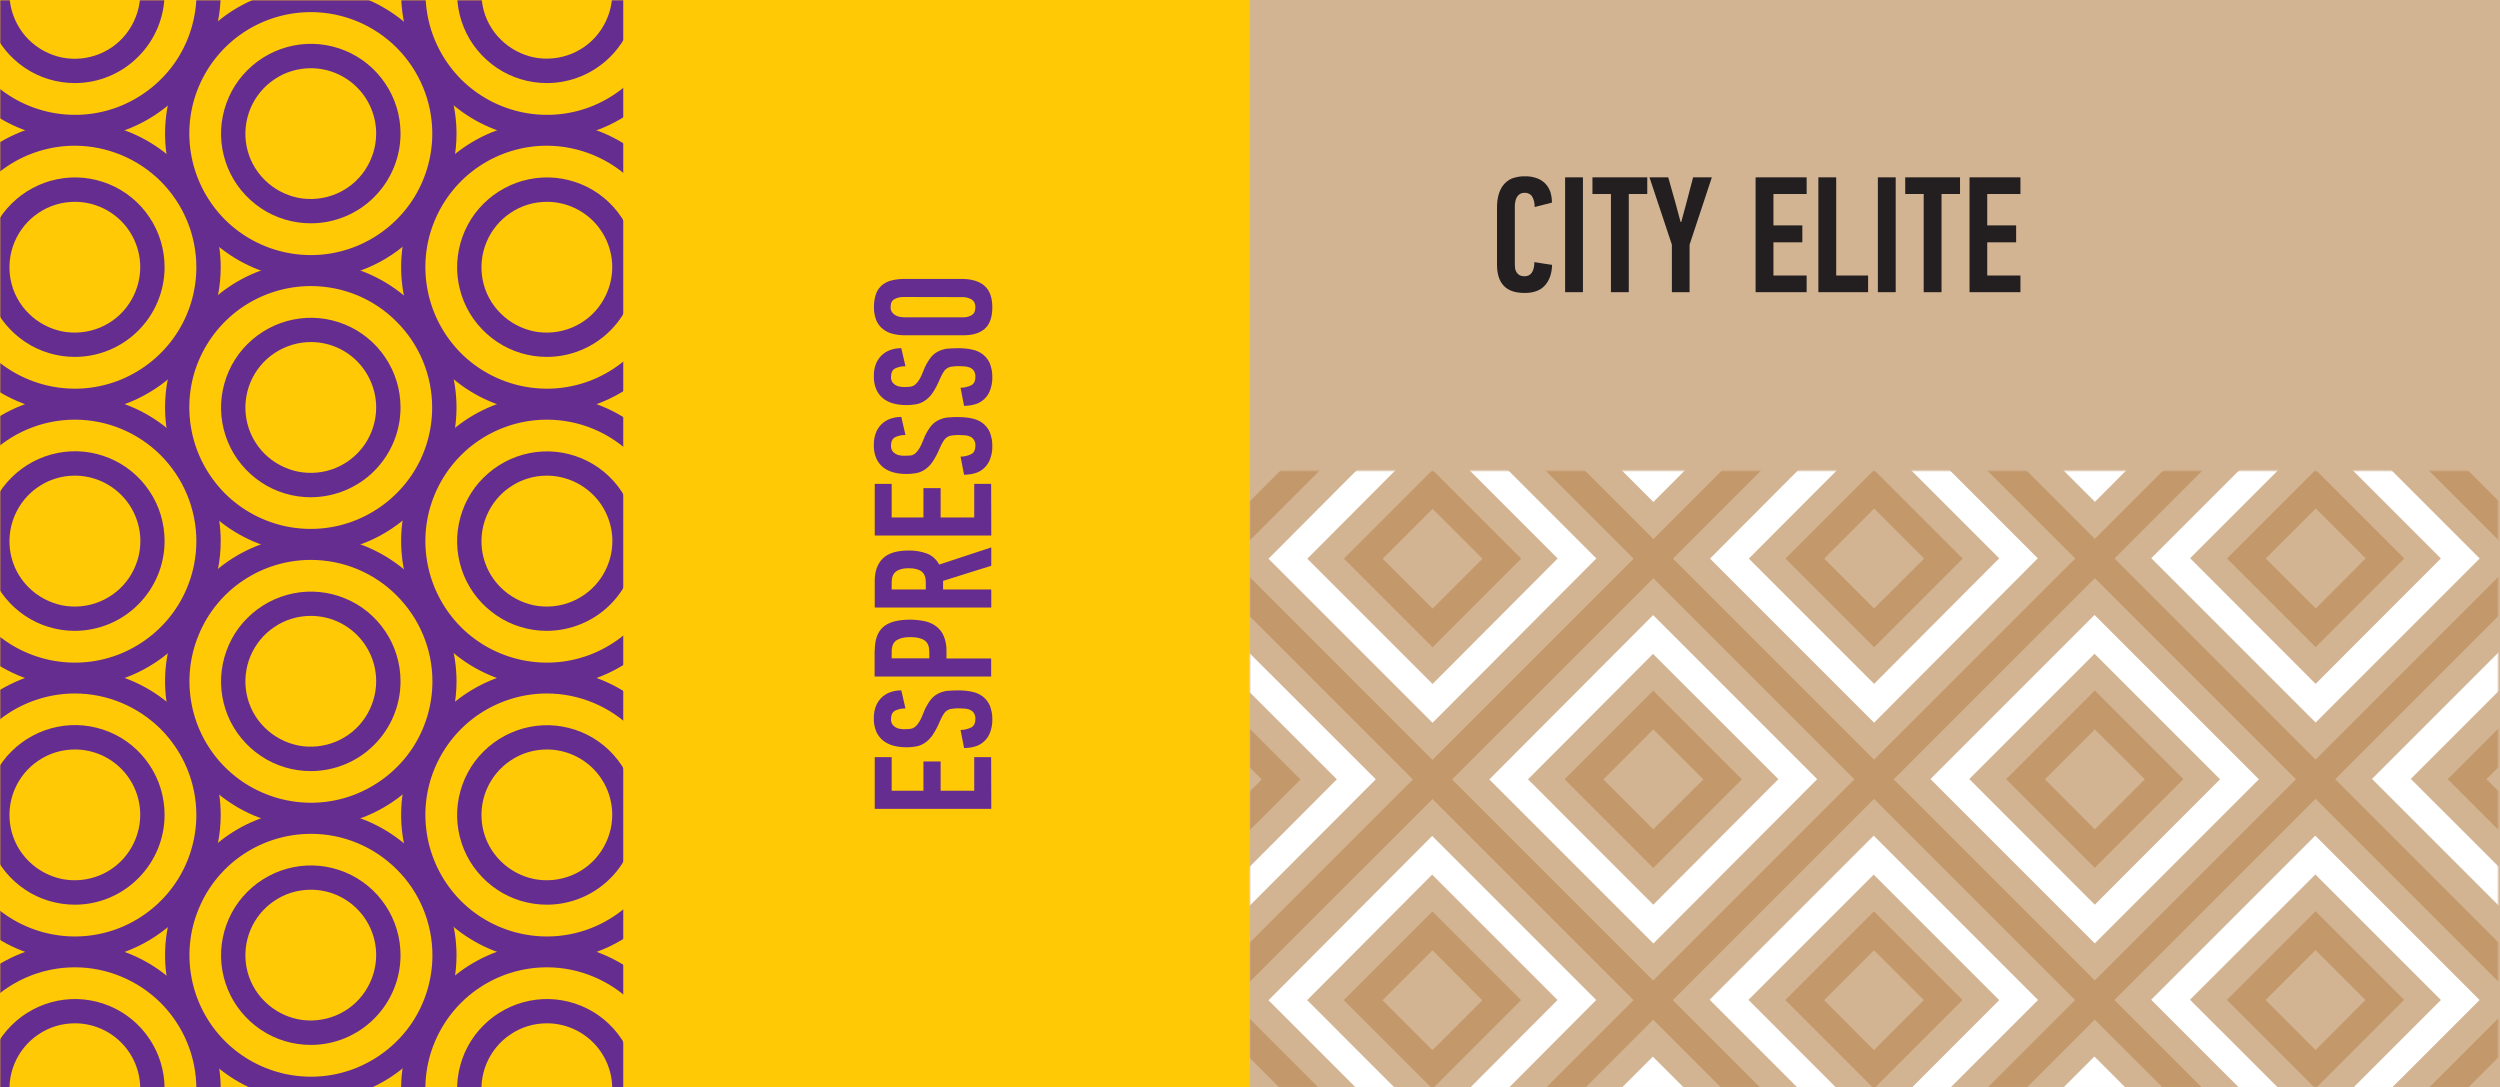 <?xml version="1.0" encoding="UTF-8"?> <svg xmlns="http://www.w3.org/2000/svg" xmlns:xlink="http://www.w3.org/1999/xlink" version="1.1" id="Layer_1" x="0px" y="0px" viewBox="0 0 1920 835.1" style="enable-background:new 0 0 1920 835.1;" xml:space="preserve"> <style type="text/css"> .st0{fill:#EBD9CF;} .st1{fill:#FFCA05;} .st2{fill:#D3B492;} .st3{fill:#231F20;} .st4{fill:#652D90;} .st5{fill:#FFFFFF;filter:url(#Adobe_OpacityMaskFilter);} .st6{mask:url(#mask0_3518_6076_00000111181246668527168690000011759582196368524967_);} .st7{fill:#C3996B;} .st8{fill:#FFFFFF;} .st9{fill:#FFFFFF;filter:url(#Adobe_OpacityMaskFilter_00000018210459469772005010000006228838965286926990_);} .st10{mask:url(#mask1_3518_6076_00000073690031155936938540000008031254267687034496_);} </style> <path class="st0" d="M1918.6,0H0v835.4h1918.6V0z"></path> <path class="st1" d="M960,0H0v835.4h960V0z"></path> <path class="st2" d="M1920,0H960v835.4h960V0z"></path> <path class="st3" d="M1171,135.4c3.2-0.1,6.4,0.4,9.4,1.5c2.5,0.9,4.7,2.3,6.5,4.2c1.7,1.8,3,4,3.8,6.4c0.8,2.6,1.2,5.4,1.2,8.1 l-13.3,3.4c0.1-2.7-0.5-5.5-1.8-7.9c-0.6-1-1.5-1.8-2.5-2.3c-1-0.5-2.2-0.8-3.3-0.7c-1.4-0.1-2.7,0.3-3.9,1c-1,0.7-1.8,1.6-2.3,2.6 c-0.6,1.1-0.9,2.2-1.1,3.4c-0.2,1.2-0.3,2.3-0.3,3.5v44.8c0,0.9,0.1,1.9,0.2,2.8c0.2,1,0.5,2,1.1,2.9c0.6,0.9,1.3,1.7,2.3,2.2 c1.1,0.6,2.4,0.9,3.7,0.9c5,0,7.6-3.6,7.7-10.9c2.3,0.4,4.6,0.8,6.8,1.1c2.3,0.3,4.5,0.6,6.8,1c-0.2,6.7-2,11.9-5.5,15.8 c-3.5,3.9-8.7,5.8-15.5,5.8c-7.3,0-12.6-1.8-16.1-5.5c-3.5-3.7-5.2-9.1-5.2-16.2v-44c0-3.1,0.3-6.3,1.1-9.3c0.7-2.8,1.9-5.4,3.6-7.7 c1.8-2.3,4-4,6.7-5.2C1164.1,136,1167.5,135.3,1171,135.4z"></path> <path class="st3" d="M1202,224.4v-88.2h13.7v88.2H1202z"></path> <path class="st3" d="M1250.9,149v75.4h-13.7V149H1223v-12.8h42.1V149H1250.9z"></path> <path class="st3" d="M1291.2,170.5l4.2-15.6l4.9-18.7h14.4l-17.1,51.7v36.5H1284v-36.5l-17.2-51.7h14.4l5.4,19.1l4.1,15.2H1291.2z"></path> <path class="st3" d="M1348.3,224.4v-88.2h39.2V149H1362v24.1h22.2v13H1362v25.5h25.5v12.8L1348.3,224.4z"></path> <path class="st3" d="M1396.5,224.4v-88.2h13.7v75.4h24.5v12.8H1396.5z"></path> <path class="st3" d="M1442.2,224.4v-88.2h13.7v88.2H1442.2z"></path> <path class="st3" d="M1491.1,149v75.4h-13.7V149h-14.2v-12.8h42.1V149H1491.1z"></path> <path class="st3" d="M1512.6,224.4v-88.2h39.1V149h-25.5v24.1h22.2v13h-22.2v25.5h25.5v12.8L1512.6,224.4z"></path> <path class="st4" d="M761.3,621.2h-89.5v-39.7h13v25.8h24.4v-22.5h13.2v22.5h25.8v-25.8h13L761.3,621.2z"></path> <path class="st4" d="M735.8,530.2c3.6,0,7.3,0.3,10.9,1.1c3,0.6,5.8,1.9,8.2,3.7c2.3,1.8,4.1,4.2,5.3,6.9c1.3,3.4,2,7,1.9,10.6 c0.1,3.4-0.5,6.8-1.7,10c-1,2.6-2.5,5-4.6,6.9c-2,1.8-4.3,3.2-6.9,3.9c-2.7,0.8-5.6,1.2-8.5,1.2l-2.7-13.9c2.8,0,5.6-0.7,8.2-1.9 c2.1-1.1,3.2-3.3,3.2-6.5c0.1-1.6-0.3-3.1-1.1-4.5c-0.7-1.1-1.7-1.9-2.9-2.5c-1.3-0.6-2.7-0.9-4.1-1c-1.5-0.1-3.2-0.2-4.9-0.2 c-1.8,0-3.6,0.1-5.4,0.4c-1.3,0.2-2.6,0.7-3.7,1.5c-1.1,0.8-2,1.9-2.7,3.1c-1,1.7-1.8,3.4-2.6,5.2c-1.5,3.6-3.3,7.1-5.5,10.4 c-1.6,2.3-3.6,4.4-6,6c-2,1.3-4.3,2.3-6.7,2.7c-2.6,0.4-5.2,0.7-7.8,0.6c-3.3,0-6.7-0.4-9.9-1.3c-2.8-0.8-5.5-2.1-7.8-4 c-2.2-1.9-4-4.2-5.1-6.9c-1.3-3.2-1.9-6.6-1.8-10c-0.1-3.6,0.6-7.2,2-10.4c1.2-2.5,2.9-4.8,5.1-6.6c2-1.6,4.3-2.8,6.8-3.5 c2.3-0.7,4.8-1,7.2-1l3.2,13.9c-2.8-0.1-5.5,0.5-8,1.7c-2.1,1.1-3.1,3.3-3.1,6.5c-0.1,1.4,0.3,2.8,1,4c0.7,1,1.6,1.8,2.7,2.4 c1.1,0.6,2.3,1,3.6,1.1c1.3,0.2,2.6,0.3,3.9,0.2c1.4,0,2.7-0.1,4-0.3c1.2-0.2,2.3-0.7,3.3-1.5c1.2-1,2.3-2.3,3.1-3.7 c1.3-2.1,2.3-4.4,3.2-6.7c1.2-3.4,2.9-6.5,5-9.5c1.5-2.2,3.5-4,5.8-5.3c2.2-1.2,4.6-2,7.1-2.4C729.8,530.4,732.8,530.2,735.8,530.2z "></path> <path class="st4" d="M671.8,499.7c0-8.2,2.1-14.2,6.4-18.1c4.3-3.8,11.2-5.7,20.7-5.7c3.8,0,7.7,0.4,11.4,1.2c3.2,0.7,6.2,2,8.8,4 c2.5,1.9,4.5,4.5,5.7,7.4c1.5,3.6,2.2,7.6,2.1,11.5v5.7h34.3v13.9h-89.5V499.7z M684.8,505.6h28.9v-4.9c0-4.3-1.2-7.3-3.7-8.9 c-2.5-1.7-6.1-2.5-11-2.5c-4.4,0-7.9,0.8-10.4,2.4c-2.5,1.6-3.8,4.5-3.8,8.8L684.8,505.6z"></path> <path class="st4" d="M671.8,446.1c0-7.3,2-13,6.1-17.1c4.1-4.1,10.7-6.2,19.9-6.2c4.9-0.1,9.7,0.7,14.3,2.4c4,1.6,7.2,4.6,9.2,8.4 l40-13.2v14.1l-37,11.6v6.6h37v13.9h-89.5L671.8,446.1z M684.8,452.7H711V447c0-3.6-1-6.3-3.1-8c-2.1-1.7-5.5-2.6-10.1-2.6 c-4.1,0-7.3,0.8-9.6,2.5c-2.3,1.7-3.4,4.4-3.4,8.3V452.7z"></path> <path class="st4" d="M761.3,411.3h-89.5v-39.7h13v25.8h24.4v-22.5h13.2v22.5h25.8v-25.8h13L761.3,411.3z"></path> <path class="st4" d="M735.8,320.3c3.6,0,7.3,0.3,10.9,1.1c3,0.6,5.8,1.9,8.2,3.7c2.3,1.8,4.1,4.2,5.3,6.9c1.3,3.4,2,7,1.9,10.6 c0.1,3.4-0.5,6.8-1.7,10c-1,2.6-2.5,5-4.6,6.9c-2,1.8-4.3,3.2-6.9,3.9c-2.7,0.8-5.6,1.2-8.5,1.2l-2.7-13.9c2.8,0,5.6-0.7,8.2-1.9 c2.1-1.1,3.2-3.3,3.2-6.5c0.1-1.6-0.3-3.1-1.1-4.5c-0.7-1.1-1.7-1.9-2.9-2.5c-1.3-0.6-2.7-0.9-4.1-1c-1.5-0.1-3.2-0.2-4.9-0.2 c-1.8,0-3.6,0.1-5.4,0.4c-1.3,0.2-2.6,0.7-3.7,1.5c-1.1,0.8-2,1.9-2.7,3.1c-1,1.7-1.8,3.4-2.6,5.2c-1.5,3.6-3.3,7.1-5.5,10.4 c-1.6,2.4-3.6,4.4-6,6c-2,1.3-4.3,2.3-6.7,2.7c-2.6,0.4-5.2,0.7-7.8,0.6c-3.3,0-6.7-0.4-9.9-1.3c-2.8-0.8-5.5-2.1-7.8-4 c-2.2-1.9-4-4.2-5.1-6.9c-1.3-3.2-1.9-6.6-1.8-10c-0.1-3.6,0.6-7.2,2-10.5c1.2-2.5,2.9-4.8,5.1-6.6c2-1.6,4.3-2.8,6.8-3.5 c2.3-0.7,4.8-1,7.2-1l3.2,13.9c-2.8-0.1-5.5,0.5-8,1.7c-2.1,1.1-3.1,3.3-3.1,6.5c-0.1,1.4,0.3,2.8,1,4c0.7,1,1.6,1.8,2.7,2.4 c1.1,0.6,2.3,1,3.6,1.1c1.3,0.2,2.6,0.3,3.9,0.2c1.4,0,2.7-0.1,4-0.2c1.2-0.2,2.3-0.7,3.3-1.5c1.2-1,2.3-2.3,3.1-3.7 c1.3-2.1,2.3-4.4,3.2-6.7c1.2-3.4,2.9-6.5,5-9.5c1.5-2.2,3.5-4,5.8-5.3c2.2-1.2,4.6-2,7.1-2.4C729.8,320.5,732.8,320.2,735.8,320.3z "></path> <path class="st4" d="M735.8,267.4c3.6,0,7.3,0.3,10.9,1.1c3,0.6,5.8,1.9,8.2,3.7c2.3,1.8,4.1,4.2,5.3,6.9c1.3,3.4,2,7,1.9,10.6 c0.1,3.4-0.5,6.8-1.7,10c-1,2.6-2.5,5-4.6,6.9c-2,1.8-4.3,3.2-6.9,3.9c-2.7,0.8-5.6,1.2-8.5,1.2l-2.7-13.9c2.8,0,5.6-0.7,8.2-1.9 c2.1-1.1,3.2-3.3,3.2-6.5c0.1-1.6-0.3-3.1-1.1-4.5c-0.7-1.1-1.7-1.9-2.9-2.5c-1.3-0.6-2.7-0.9-4.1-1c-1.5-0.1-3.2-0.2-4.9-0.2 c-1.8,0-3.6,0.1-5.4,0.4c-1.3,0.2-2.6,0.7-3.7,1.5c-1.1,0.8-2,1.9-2.7,3.1c-1,1.7-1.8,3.4-2.6,5.2c-1.5,3.6-3.3,7.1-5.5,10.4 c-1.6,2.3-3.6,4.4-6,6c-2,1.3-4.3,2.3-6.7,2.7c-2.6,0.4-5.2,0.7-7.8,0.6c-3.3,0-6.7-0.4-9.9-1.3c-2.8-0.8-5.5-2.1-7.8-4 c-2.2-1.9-4-4.2-5.1-6.9c-1.3-3.2-1.9-6.6-1.8-10c-0.1-3.6,0.6-7.2,2-10.4c1.2-2.5,2.9-4.8,5.1-6.6c2-1.6,4.3-2.8,6.8-3.5 c2.3-0.7,4.8-1,7.2-1l3.2,13.9c-2.8-0.1-5.5,0.5-8,1.7c-2.1,1.1-3.1,3.3-3.1,6.5c-0.1,1.4,0.3,2.8,1,4c0.7,1,1.6,1.8,2.7,2.4 c1.1,0.6,2.3,1,3.6,1.1c1.3,0.2,2.6,0.3,3.9,0.2c1.4,0,2.7-0.1,4-0.3c1.2-0.2,2.3-0.7,3.3-1.5c1.2-1,2.3-2.3,3.1-3.7 c1.3-2.1,2.3-4.4,3.2-6.7c1.2-3.4,2.9-6.5,5-9.5c1.5-2.2,3.5-4,5.8-5.3c2.2-1.2,4.6-2,7.1-2.4C729.8,267.6,732.8,267.4,735.8,267.4z "></path> <path class="st4" d="M738.4,214.2c7.8,0,13.7,1.8,17.7,5.3c4,3.5,6,9,6,16.5c0,7.5-1.9,13-5.7,16.4c-3.8,3.4-9.3,5.1-16.5,5.1h-45 c-3.3,0-6.5-0.4-9.6-1.2c-2.7-0.7-5.3-2-7.5-3.8c-2.2-1.8-3.8-4.1-4.9-6.7c-1.2-3.2-1.8-6.5-1.7-9.9c-0.1-3.5,0.5-7,1.6-10.3 c0.9-2.6,2.6-4.9,4.7-6.7c2.2-1.7,4.7-3,7.5-3.6c3.2-0.8,6.6-1.1,9.9-1.1H738.4z M693.7,228.1c-2.3,0-4.6,0.5-6.7,1.6 c-2,1.1-3,3.1-3,6.1c-0.1,1.4,0.3,2.8,1.1,4c0.7,1,1.6,1.8,2.7,2.4c1.1,0.6,2.3,1,3.6,1.2c1.2,0.2,2.4,0.3,3.7,0.3h45 c2.2,0,4.4-0.6,6.2-1.7c1.8-1.1,2.8-3.1,2.8-6c0-2.8-1-4.8-2.9-6c-2.1-1.2-4.5-1.9-7-1.8L693.7,228.1z"></path> <defs> <filter id="Adobe_OpacityMaskFilter" filterUnits="userSpaceOnUse" x="746.2" y="74.9" width="1386.2" height="1047.2"> <feColorMatrix type="matrix" values="1 0 0 0 0 0 1 0 0 0 0 0 1 0 0 0 0 0 1 0"></feColorMatrix> </filter> </defs> <mask maskUnits="userSpaceOnUse" x="746.2" y="74.9" width="1386.2" height="1047.2" id="mask0_3518_6076_00000111181246668527168690000011759582196368524967_"> <path class="st5" d="M1918.6,361.6H960v473.7h958.6V361.6z"></path> </mask> <g class="st6"> <path class="st7" d="M1948,443.6l-184.4-184.4L1948,74.9l184.4,184.4L1948,443.6z M1793.4,259.3L1948,413.9l154.6-154.6L1948,104.6 L1793.4,259.3z"></path> <path class="st8" d="M1948,385.3l-126-126l125.7-126.2l126,126L1948,385.3z M1851.8,259.3l96.2,96.2l96.1-96.4l-96.3-96.2 L1851.8,259.3z"></path> <path class="st7" d="M1608.9,443.7l-184.4-184.4L1608.9,75l184.4,184.4L1608.9,443.7z M1454.3,259.4L1608.9,414l154.6-154.6 l-154.6-154.6L1454.3,259.4z"></path> <path class="st8" d="M1608.9,385.4l-126-126l125.8-126.2l126,126L1608.9,385.4z M1512.7,259.4l96.2,96.3l96.1-96.4l-96.2-96.3 L1512.7,259.4z"></path> <path class="st7" d="M1778.4,613.2l-184.4-184.4l184.4-184.4l184.4,184.4L1778.4,613.2z M1623.8,428.9l154.6,154.6l154.6-154.6 l-154.6-154.6L1623.8,428.9z"></path> <path class="st8" d="M1778.4,554.9l-126.2-126.2l126-126l126.2,126.2L1778.4,554.9z M1682,428.7l96.4,96.5l96.2-96.3l-96.4-96.4 L1682,428.7z"></path> <path class="st7" d="M1778.4,497l-68.1-68.1l68.1-68.1l68.1,68.1L1778.4,497z M1740.1,428.9l38.4,38.4l38.3-38.4l-38.3-38.3 L1740.1,428.9z"></path> <path class="st7" d="M1947.9,782.7l-184.4-184.4L1947.9,414l184.4,184.4L1947.9,782.7z M1793.3,598.4L1947.9,753l154.6-154.6 l-154.6-154.6L1793.3,598.4z"></path> <path class="st8" d="M1947.9,724.4l-126.2-126.2l126-126l126.2,126.2L1947.9,724.4z M1851.5,598.2l96.5,96.4l96.2-96.2l-96.5-96.4 L1851.5,598.2z"></path> <path class="st7" d="M1947.9,666.5l-68.1-68.1l68.1-68.1l68.1,68.1L1947.9,666.5z M1909.6,598.4l38.3,38.3l38.3-38.3l-38.3-38.3 L1909.6,598.4z"></path> <path class="st7" d="M1269.8,443.9l-184.4-184.4l184.4-184.3l184.3,184.3L1269.8,443.9z M1115.2,259.5l154.6,154.6l154.6-154.6 l-154.6-154.6L1115.2,259.5z"></path> <path class="st8" d="M1269.8,385.5l-126-126l125.8-126.2l126,126L1269.8,385.5z M1173.6,259.5l96.2,96.2l96.1-96.4l-96.2-96.2 L1173.6,259.5z"></path> <path class="st7" d="M1439.3,613.3L1255,429l184.4-184.4L1623.7,429L1439.3,613.3z M1284.7,429l154.6,154.6L1594,429l-154.6-154.6 L1284.7,429z"></path> <path class="st8" d="M1439.3,555l-126-126l125.8-126.2l125.9,126L1439.3,555z M1343.1,429l96.2,96.2l96.1-96.4l-96.2-96.2 L1343.1,429z"></path> <path class="st7" d="M1439.3,497.1l-68.1-68.1l68.1-68.1l68.1,68.1L1439.3,497.1z M1401,429l38.3,38.3l38.4-38.3l-38.4-38.4 L1401,429z"></path> <path class="st7" d="M1608.8,782.8l-184.4-184.4l184.4-184.4l184.4,184.4L1608.8,782.8z M1454.2,598.5l154.6,154.6l154.6-154.6 l-154.6-154.6L1454.2,598.5z"></path> <path class="st8" d="M1608.8,724.5l-126.2-126.2l126-126l126.2,126.2L1608.8,724.5z M1512.4,598.3l96.4,96.5l96.2-96.3l-96.4-96.4 L1512.4,598.3z"></path> <path class="st7" d="M1608.8,666.5l-68.1-68.1l68.1-68.1l68.1,68.1L1608.8,666.5z M1570.5,598.5l38.3,38.4l38.4-38.4l-38.4-38.3 L1570.5,598.5z"></path> <path class="st7" d="M1778.3,952.3L1594,768l184.4-184.4L1962.7,768L1778.3,952.3z M1623.7,768l154.6,154.6L1933,768l-154.6-154.6 L1623.7,768z"></path> <path class="st8" d="M1778.3,894l-126.2-126.2l126-126L1904.3,768L1778.3,894z M1681.9,767.8l96.5,96.4l96.2-96.2l-96.4-96.4 L1681.9,767.8z"></path> <path class="st7" d="M1778.3,836l-68.1-68.1l68.1-68.1l68.1,68.1L1778.3,836z M1740,768l38.3,38.4l38.3-38.4l-38.3-38.3L1740,768z"></path> <path class="st7" d="M1947.8,1121.8l-184.4-184.3l184.4-184.4l184.4,184.4L1947.8,1121.8z M1793.2,937.5l154.6,154.6l154.6-154.6 l-154.6-154.6L1793.2,937.5z"></path> <path class="st8" d="M1947.8,1063.5l-126-126l126-126l126,126L1947.8,1063.5z M1851.6,937.5l96.3,96.2l96.2-96.2l-96.2-96.2 L1851.6,937.5z"></path> <path class="st7" d="M930.7,443.9L746.4,259.6L930.7,75.2l184.4,184.4L930.7,443.9z M776.1,259.6l154.6,154.6l154.6-154.6 L930.7,104.9L776.1,259.6z"></path> <path class="st8" d="M930.7,385.6l-126-126l125.8-126.2l126,126L930.7,385.6z M834.5,259.5l96.3,96.2l96.1-96.4l-96.3-96.3 L834.5,259.5z"></path> <path class="st7" d="M1100.2,613.4L915.9,429.1l184.4-184.4l184.4,184.4L1100.2,613.4z M945.6,429.1l154.6,154.6l154.6-154.6 l-154.6-154.6L945.6,429.1z"></path> <path class="st8" d="M1100.2,555.1l-126-126L1100,302.9l126,126L1100.2,555.1z M1004,429.1l96.2,96.2l96.1-96.4l-96.2-96.2 L1004,429.1z"></path> <path class="st7" d="M1100.2,497.1l-68.1-68.1l68.1-68.1l68.1,68.1L1100.2,497.1z M1061.9,429.1l38.3,38.3l38.3-38.3l-38.3-38.3 L1061.9,429.1z"></path> <path class="st7" d="M1269.7,782.9l-184.4-184.4l184.4-184.4l184.4,184.4L1269.7,782.9z M1115.1,598.6l154.6,154.6l154.6-154.6 l-154.6-154.6L1115.1,598.6z"></path> <path class="st8" d="M1269.8,724.6l-126-126l125.8-126.2l126,126L1269.8,724.6z M1173.5,598.5l96.2,96.3l96.1-96.4l-96.3-96.2 L1173.5,598.5z"></path> <path class="st7" d="M1269.7,666.6l-68.1-68.1l68.1-68.1l68.1,68.1L1269.7,666.6z M1231.4,598.6l38.3,38.3l38.4-38.3l-38.4-38.4 L1231.4,598.6z"></path> <path class="st7" d="M1439.2,952.4l-184.4-184.4l184.4-184.4l184.4,184.4L1439.2,952.4z M1284.6,768.1l154.6,154.6l154.6-154.6 l-154.6-154.6L1284.6,768.1z"></path> <path class="st8" d="M1439.2,894l-126.2-126.2l126-126l126.2,126.2L1439.2,894z M1342.8,767.9l96.4,96.5l96.2-96.3l-96.4-96.4 L1342.8,767.9z"></path> <path class="st7" d="M1439.2,836.1l-68.1-68.1l68.1-68.1l68.1,68.1L1439.2,836.1z M1400.9,768.1l38.3,38.4l38.3-38.4l-38.3-38.3 L1400.9,768.1z"></path> <path class="st7" d="M1608.7,1121.9l-184.4-184.4l184.4-184.4l184.4,184.4L1608.7,1121.9z M1454.2,937.6l154.6,154.6l154.6-154.6 l-154.7-154.6L1454.2,937.6z"></path> <path class="st8" d="M1608.7,1063.6l-126.2-126.2l126-126l126.2,126.2L1608.7,1063.6z M1512.3,937.4l96.5,96.4l96.2-96.2 l-96.4-96.4L1512.3,937.4z"></path> <path class="st7" d="M930.6,783L746.3,598.7l184.4-184.4L1115,598.7L930.6,783z M776,598.7l154.6,154.6l154.6-154.6L930.6,444 L776,598.7z"></path> <path class="st8" d="M930.7,724.7l-126-126l125.8-126.2l126.1,126L930.7,724.7z M834.4,598.7l96.2,96.2l96.1-96.4l-96.3-96.2 L834.4,598.7z"></path> <path class="st7" d="M930.6,666.7l-68-68l68.1-68.1l68.1,68.1L930.6,666.7z M892.3,598.6l38.4,38.3l38.3-38.3l-38.3-38.3 L892.3,598.6z"></path> <path class="st7" d="M1100.1,952.5L915.8,768.1l184.4-184.4l184.4,184.4L1100.1,952.5z M945.5,768.2l154.6,154.6l154.6-154.6 l-154.6-154.6L945.5,768.2z"></path> <path class="st8" d="M1100.2,894.2l-126-126L1099.9,642l126,126L1100.2,894.2z M1003.9,768.1l96.2,96.3l96.1-96.4l-96.3-96.3 L1003.9,768.1z"></path> <path class="st7" d="M1100.1,836.2l-68.1-68.1l68.1-68.1l68.1,68.1L1100.1,836.2z M1061.8,768.2l38.3,38.3l38.3-38.3l-38.3-38.4 L1061.8,768.2z"></path> <path class="st7" d="M1269.6,1122l-184.4-184.4l184.4-184.4L1454,937.7L1269.6,1122z M1115,937.7l154.6,154.6l154.6-154.6 L1269.6,783L1115,937.7z"></path> <path class="st8" d="M1269.6,1063.6l-126.2-126.1l126-126l126.2,126.2L1269.6,1063.6z M1173.2,937.5l96.4,96.5l96.2-96.2 l-96.5-96.5L1173.2,937.5z"></path> <path class="st7" d="M930.5,1122.1L746.2,937.8l184.4-184.4l184.4,184.4L930.5,1122.1z M775.9,937.8l154.6,154.6l154.6-154.6 L930.5,783.1L775.9,937.8z"></path> <path class="st8" d="M930.5,1063.8l-126-126l125.8-126.2l126,125.9L930.5,1063.8z M834.3,937.7l96.2,96.3l96.1-96.4l-96.3-96.2 L834.3,937.7z"></path> </g> <defs> <filter id="Adobe_OpacityMaskFilter_00000067237608605520404890000006861840668196054176_" filterUnits="userSpaceOnUse" x="-54.4" y="-219.6" width="586.3" height="1275.5"> <feColorMatrix type="matrix" values="1 0 0 0 0 0 1 0 0 0 0 0 1 0 0 0 0 0 1 0"></feColorMatrix> </filter> </defs> <mask maskUnits="userSpaceOnUse" x="-54.4" y="-219.6" width="586.3" height="1275.5" id="mask1_3518_6076_00000073690031155936938540000008031254267687034496_"> <path style="fill:#FFFFFF;filter:url(#Adobe_OpacityMaskFilter_00000067237608605520404890000006861840668196054176_);" d="M0,0 v835.4h478.6V0H0z"></path> </mask> <g class="st10"> <path class="st4" d="M57.5,948.1c-22.1,0-43.8-6.6-62.2-18.9C-23.1,917-37.4,899.5-45.9,879c-8.5-20.5-10.7-43-6.4-64.7 c4.3-21.7,15-41.7,30.6-57.3C-6,741.4,14,730.8,35.7,726.5c21.7-4.3,44.2-2.1,64.7,6.4c20.4,8.5,37.9,22.8,50.2,41.2 c12.3,18.4,18.9,40,18.9,62.2c0,29.7-11.9,58.1-32.8,79.1C115.6,936.3,87.2,948.1,57.5,948.1z M57.5,742.9 c-18.4,0-36.5,5.5-51.8,15.7c-15.3,10.2-27.3,24.8-34.4,41.9c-7.1,17-8.9,35.8-5.3,53.9c3.6,18.1,12.5,34.7,25.5,47.8 c13,13,29.7,21.9,47.8,25.5c18.1,3.6,36.8,1.8,53.9-5.3c17-7.1,31.6-19,41.9-34.4c10.2-15.3,15.7-33.4,15.7-51.8 c0-24.7-9.9-48.4-27.3-65.9C105.9,752.8,82.2,742.9,57.5,742.9z"></path> <path class="st4" d="M57.5,905.1c-13.6,0-27-4-38.3-11.6C7.9,885.9-1,875.2-6.2,862.6c-5.2-12.6-6.6-26.5-3.9-39.8 c2.7-13.4,9.2-25.7,18.9-35.3c9.6-9.6,21.9-16.2,35.3-18.9c13.4-2.7,27.2-1.3,39.8,3.9c12.6,5.2,23.4,14.1,30.9,25.4 c7.6,11.3,11.6,24.7,11.6,38.3c0,18.3-7.3,35.8-20.2,48.7C93.3,897.8,75.8,905.1,57.5,905.1z M57.5,785.9c-9.9,0-19.7,2.9-27.9,8.5 c-8.3,5.5-14.7,13.4-18.5,22.5c-3.8,9.2-4.8,19.3-2.9,29c1.9,9.7,6.7,18.7,13.8,25.7c7,7,16,11.8,25.7,13.8 c9.7,1.9,19.8,0.9,29-2.9s17-10.2,22.5-18.5c5.5-8.3,8.5-18,8.5-27.9c0-13.3-5.3-26.1-14.7-35.5C83.6,791.2,70.8,785.9,57.5,785.9z "></path> <path class="st4" d="M57.5,737.8c-22.1,0-43.8-6.6-62.2-18.9c-18.4-12.3-32.7-29.8-41.2-50.2c-8.5-20.5-10.7-43-6.4-64.7 c4.3-21.7,15-41.7,30.6-57.3C-6,531.1,14,520.4,35.7,516.1c21.7-4.3,44.2-2.1,64.7,6.4c20.4,8.5,37.9,22.8,50.2,41.2 c12.3,18.4,18.9,40,18.9,62.2c0,29.7-11.9,58.1-32.8,79.1C115.6,726,87.2,737.8,57.5,737.8z M57.5,532.6 c-18.4,0-36.5,5.5-51.8,15.7c-15.3,10.2-27.3,24.8-34.4,41.9c-7.1,17-8.9,35.8-5.3,53.9c3.6,18.1,12.5,34.7,25.5,47.8 c13,13,29.7,21.9,47.8,25.5c18.1,3.6,36.8,1.8,53.9-5.3c17-7.1,31.6-19,41.9-34.4c10.2-15.3,15.7-33.4,15.7-51.8 c0-24.7-9.9-48.4-27.3-65.9C105.9,542.5,82.2,532.6,57.5,532.6z"></path> <path class="st4" d="M57.5,694.8c-13.6,0-27-4-38.3-11.6C7.9,675.6-1,664.8-6.2,652.2c-5.2-12.6-6.6-26.5-3.9-39.8 c2.7-13.4,9.2-25.7,18.9-35.3c9.6-9.6,21.9-16.2,35.3-18.9c13.4-2.7,27.2-1.3,39.8,3.9c12.6,5.2,23.4,14.1,30.9,25.4 c7.6,11.3,11.6,24.7,11.6,38.3c0,18.3-7.3,35.8-20.2,48.7C93.3,687.5,75.8,694.8,57.5,694.8z M57.5,575.6c-9.9,0-19.7,2.9-27.9,8.5 c-8.3,5.5-14.7,13.4-18.5,22.5c-3.8,9.2-4.8,19.3-2.9,29c1.9,9.7,6.7,18.7,13.8,25.7c7,7,16,11.8,25.7,13.8 c9.7,1.9,19.8,0.9,29-2.9c9.2-3.8,17-10.2,22.5-18.5c5.5-8.3,8.5-18,8.5-27.9c0-13.3-5.3-26.1-14.7-35.5 C83.6,580.9,70.8,575.6,57.5,575.6z"></path> <path class="st4" d="M57.5,527.5c-22.1,0-43.8-6.6-62.2-18.9c-18.4-12.3-32.7-29.8-41.2-50.2c-8.5-20.5-10.7-43-6.4-64.7 c4.3-21.7,15-41.7,30.6-57.3C-6,320.8,14,310.1,35.7,305.8c21.7-4.3,44.2-2.1,64.7,6.4c20.4,8.5,37.9,22.8,50.2,41.2 c12.3,18.4,18.9,40,18.9,62.2c0,29.7-11.9,58.1-32.8,79.1C115.6,515.6,87.2,527.4,57.5,527.5z M57.5,322.3 c-18.4,0-36.5,5.5-51.8,15.7c-15.3,10.2-27.3,24.8-34.4,41.9c-7.1,17-8.9,35.8-5.3,53.9c3.6,18.1,12.5,34.7,25.5,47.8 c13,13,29.7,21.9,47.8,25.5c18.1,3.6,36.8,1.8,53.9-5.3c17-7.1,31.6-19,41.9-34.4c10.2-15.3,15.7-33.4,15.7-51.8 c0-24.7-9.9-48.4-27.3-65.9C105.9,332.1,82.2,322.3,57.5,322.3z"></path> <path class="st4" d="M57.5,484.5c-13.6,0-27-4-38.3-11.6C7.9,465.3-1,454.5-6.2,441.9c-5.2-12.6-6.6-26.5-3.9-39.8 c2.7-13.4,9.2-25.7,18.9-35.3c9.6-9.6,21.9-16.2,35.3-18.9c13.4-2.7,27.2-1.3,39.8,3.9s23.4,14.1,30.9,25.4 c7.6,11.3,11.6,24.7,11.6,38.3c0,18.3-7.3,35.8-20.2,48.7C93.3,477.2,75.8,484.4,57.5,484.5z M57.5,365.3c-9.9,0-19.7,2.9-27.9,8.5 c-8.3,5.5-14.7,13.4-18.5,22.6c-3.8,9.2-4.8,19.3-2.9,29c1.9,9.7,6.7,18.7,13.8,25.7c7,7,16,11.8,25.7,13.8 c9.7,1.9,19.9,0.9,29-2.9c9.2-3.8,17-10.2,22.6-18.5c5.5-8.3,8.5-18,8.5-27.9c0-13.3-5.3-26.1-14.7-35.5 C83.6,370.6,70.8,365.3,57.5,365.3z"></path> <path class="st4" d="M57.5,317.2c-22.1,0-43.8-6.6-62.2-18.9c-18.4-12.3-32.7-29.8-41.2-50.2s-10.7-43-6.4-64.7 c4.3-21.7,15-41.7,30.6-57.3C-6,110.4,14,99.8,35.7,95.5c21.7-4.3,44.2-2.1,64.7,6.4c20.4,8.5,37.9,22.8,50.2,41.2 c12.3,18.4,18.9,40,18.9,62.2c0,29.7-11.9,58.1-32.8,79.1C115.6,305.3,87.2,317.1,57.5,317.2z M57.5,111.9 c-18.4,0-36.5,5.5-51.8,15.7c-15.3,10.2-27.3,24.8-34.4,41.9c-7.1,17-8.9,35.8-5.3,53.9c3.6,18.1,12.5,34.7,25.5,47.8 c13,13,29.7,21.9,47.8,25.5c18.1,3.6,36.8,1.8,53.9-5.3c17-7.1,31.6-19,41.9-34.4s15.7-33.4,15.7-51.8c0-24.7-9.9-48.4-27.3-65.9 C105.9,121.8,82.2,112,57.5,111.9z"></path> <path class="st4" d="M57.5,274.1c-13.6,0-27-4-38.3-11.6C7.9,254.9-1,244.2-6.2,231.6c-5.2-12.6-6.6-26.5-3.9-39.8 c2.7-13.4,9.2-25.7,18.9-35.3c9.6-9.6,21.9-16.2,35.3-18.9c13.4-2.7,27.2-1.3,39.8,3.9c12.6,5.2,23.4,14.1,30.9,25.4 c7.6,11.3,11.6,24.7,11.6,38.3c0,18.3-7.3,35.8-20.2,48.7C93.3,266.8,75.8,274.1,57.5,274.1z M57.5,155c-9.9,0-19.7,2.9-27.9,8.5 c-8.3,5.5-14.7,13.4-18.5,22.5c-3.8,9.2-4.8,19.3-2.9,29c1.9,9.7,6.7,18.7,13.8,25.7c7,7,16,11.8,25.7,13.8 c9.7,1.9,19.8,0.9,29-2.9c9.2-3.8,17-10.2,22.5-18.5c5.5-8.3,8.5-18,8.5-27.9c0-13.3-5.3-26.1-14.7-35.5 C83.6,160.3,70.8,155,57.5,155z"></path> <path class="st4" d="M57.5,106.8c-22.1,0-43.8-6.6-62.2-18.9c-18.4-12.3-32.7-29.8-41.2-50.2s-10.7-43-6.4-64.7 c4.3-21.7,15-41.7,30.6-57.3C-6-99.9,14-110.5,35.7-114.9s44.2-2.1,64.7,6.4c20.4,8.5,37.9,22.8,50.2,41.2 c12.3,18.4,18.9,40,18.9,62.2c0,29.7-11.9,58.1-32.8,79.1C115.6,95,87.2,106.8,57.5,106.8z M57.5-98.4c-18.4,0-36.5,5.5-51.8,15.7 C-9.6-72.4-21.6-57.9-28.6-40.8c-7.1,17-8.9,35.8-5.3,53.9c3.6,18.1,12.5,34.7,25.5,47.8c13,13,29.7,21.9,47.8,25.5 c18.1,3.6,36.8,1.8,53.9-5.3c17-7.1,31.6-19,41.9-34.3c10.2-15.3,15.7-33.4,15.7-51.8c0-24.7-9.9-48.4-27.3-65.9 C105.9-88.5,82.2-98.4,57.5-98.4z"></path> <path class="st4" d="M57.5,63.8c-13.6,0-27-4-38.3-11.6C7.9,44.6-1,33.8-6.2,21.3c-5.2-12.6-6.6-26.5-3.9-39.8 C-7.4-32-0.9-44.2,8.8-53.9c9.6-9.6,21.9-16.2,35.3-18.9c13.4-2.7,27.2-1.3,39.8,3.9c12.6,5.2,23.4,14.1,30.9,25.4 c7.6,11.3,11.6,24.7,11.6,38.3c0,18.3-7.3,35.8-20.2,48.7C93.3,56.5,75.8,63.8,57.5,63.8z M57.5-55.4c-9.9,0-19.7,2.9-27.9,8.5 c-8.3,5.5-14.7,13.4-18.5,22.5c-3.8,9.2-4.8,19.3-2.9,29C10.2,14.4,15,23.4,22,30.4c7,7,16,11.8,25.7,13.8c9.7,1.9,19.8,0.9,29-2.9 c9.2-3.8,17-10.2,22.5-18.5c5.5-8.3,8.5-18,8.5-27.9c0-13.3-5.3-26.1-14.7-35.5C83.6-50.1,70.8-55.4,57.5-55.4z"></path> <path class="st4" d="M238.7,1055.8c-22.1,0-43.8-6.6-62.2-18.9c-18.4-12.3-32.7-29.8-41.2-50.2c-8.5-20.4-10.7-43-6.4-64.7 c4.3-21.7,15-41.7,30.6-57.3c15.7-15.7,35.6-26.3,57.3-30.6c21.7-4.3,44.2-2.1,64.7,6.4c20.4,8.5,37.9,22.8,50.2,41.2 c12.3,18.4,18.9,40,18.9,62.2c0,29.7-11.9,58.1-32.8,79.1C296.9,1044,268.4,1055.8,238.7,1055.8z M238.7,850.6 c-18.4,0-36.5,5.5-51.8,15.7s-27.3,24.8-34.3,41.9c-7.1,17-8.9,35.8-5.3,53.9c3.6,18.1,12.5,34.7,25.5,47.8 c13,13,29.7,21.9,47.8,25.5c18.1,3.6,36.8,1.8,53.9-5.3c17-7.1,31.6-19,41.9-34.4c10.2-15.3,15.7-33.4,15.7-51.8 c0-24.7-9.9-48.4-27.4-65.9C287.2,860.5,263.5,850.7,238.7,850.6z"></path> <path class="st4" d="M238.7,845.6c-22.1,0-43.8-6.6-62.2-18.9c-18.4-12.3-32.7-29.8-41.2-50.2c-8.5-20.4-10.7-43-6.4-64.7 c4.3-21.7,15-41.7,30.6-57.3c15.7-15.7,35.6-26.3,57.3-30.6c21.7-4.3,44.2-2.1,64.7,6.4c20.4,8.5,37.9,22.8,50.2,41.2 c12.3,18.4,18.9,40,18.9,62.2c0,29.7-11.9,58.1-32.8,79.1C296.9,833.7,268.4,845.5,238.7,845.6z M238.7,640.4 c-18.4,0-36.5,5.5-51.8,15.7c-15.3,10.2-27.3,24.8-34.3,41.9c-7.1,17-8.9,35.8-5.3,53.9c3.6,18.1,12.5,34.7,25.5,47.7 c13,13,29.7,21.9,47.8,25.5c18.1,3.6,36.8,1.8,53.9-5.3c17-7.1,31.6-19,41.9-34.3c10.2-15.3,15.7-33.4,15.7-51.8 c0-24.7-9.8-48.5-27.3-65.9C287.2,650.2,263.5,640.3,238.7,640.4L238.7,640.4z"></path> <path class="st4" d="M238.7,802.5c-13.6,0-27-4-38.3-11.6c-11.3-7.6-20.2-18.3-25.4-30.9c-5.2-12.6-6.6-26.5-3.9-39.8 c2.7-13.4,9.2-25.7,18.9-35.3c9.6-9.6,21.9-16.2,35.3-18.9c13.4-2.7,27.2-1.3,39.8,3.9c12.6,5.2,23.4,14.1,30.9,25.4 c7.6,11.3,11.6,24.7,11.6,38.3c0,18.3-7.3,35.8-20.2,48.7S257,802.5,238.7,802.5z M238.7,683.3c-9.9,0-19.7,2.9-27.9,8.5 c-8.3,5.5-14.7,13.4-18.5,22.5c-3.8,9.2-4.8,19.3-2.9,29c1.9,9.7,6.7,18.7,13.8,25.7c7,7,16,11.8,25.7,13.8 c9.7,1.9,19.8,0.9,29-2.9c9.2-3.8,17-10.2,22.5-18.5c5.5-8.3,8.5-18,8.5-27.9c0-13.3-5.3-26.1-14.7-35.5 C264.8,688.6,252.1,683.3,238.7,683.3z"></path> <path class="st4" d="M238.7,635.2c-22.1,0-43.8-6.6-62.2-18.9c-18.4-12.3-32.7-29.8-41.2-50.2c-8.5-20.5-10.7-43-6.4-64.7 c4.3-21.7,15-41.7,30.6-57.3c15.7-15.7,35.6-26.3,57.3-30.6c21.7-4.3,44.2-2.1,64.7,6.4c20.4,8.5,37.9,22.8,50.2,41.2 c12.3,18.4,18.9,40,18.9,62.2c0,29.7-11.9,58.1-32.8,79.1C296.9,623.3,268.4,635.2,238.7,635.2z M238.7,430 c-18.4,0-36.5,5.5-51.8,15.7c-15.3,10.2-27.3,24.8-34.3,41.9c-7.1,17-8.9,35.8-5.3,53.9c3.6,18.1,12.5,34.7,25.5,47.7 c13,13,29.7,21.9,47.8,25.5c18.1,3.6,36.8,1.8,53.9-5.3c17-7.1,31.6-19,41.9-34.3c10.2-15.3,15.7-33.4,15.7-51.8 c0-24.7-9.9-48.4-27.4-65.9C287.2,439.8,263.5,430,238.7,430z"></path> <path class="st4" d="M238.7,592.2c-13.6,0-27-4-38.3-11.6c-11.3-7.6-20.2-18.3-25.4-30.9c-5.2-12.6-6.6-26.5-3.9-39.8 c2.7-13.4,9.2-25.7,18.9-35.3c9.6-9.6,21.9-16.2,35.3-18.9s27.2-1.3,39.8,3.9c12.6,5.2,23.4,14.1,30.9,25.4 c7.6,11.3,11.6,24.7,11.6,38.3c0,18.3-7.3,35.8-20.2,48.7C274.6,584.9,257,592.2,238.7,592.2z M238.7,473c-9.9,0-19.7,2.9-27.9,8.5 c-8.3,5.5-14.7,13.4-18.5,22.5c-3.8,9.2-4.8,19.3-2.9,29c1.9,9.7,6.7,18.7,13.8,25.7c7,7,16,11.8,25.7,13.8 c9.7,1.9,19.8,0.9,29-2.9c9.2-3.8,17-10.2,22.5-18.5c5.5-8.3,8.5-18,8.5-27.9c0-13.3-5.3-26.1-14.7-35.5 C264.8,478.3,252.1,473,238.7,473z"></path> <path class="st4" d="M238.7,424.9c-22.1,0-43.8-6.6-62.2-18.9c-18.4-12.3-32.7-29.8-41.2-50.2c-8.5-20.4-10.7-43-6.4-64.7 c4.3-21.7,15-41.7,30.6-57.3c15.7-15.7,35.6-26.3,57.3-30.6c21.7-4.3,44.2-2.1,64.7,6.4c20.4,8.5,37.9,22.8,50.2,41.2 c12.3,18.4,18.9,40,18.9,62.2c0,29.7-11.9,58.1-32.8,79.1C296.9,413,268.4,424.8,238.7,424.9z M238.7,219.7 c-18.4,0-36.5,5.5-51.8,15.7c-15.3,10.2-27.3,24.8-34.4,41.8c-7.1,17-8.9,35.8-5.3,53.9c3.6,18.1,12.5,34.7,25.5,47.8 c13,13,29.7,21.9,47.7,25.5c18.1,3.6,36.8,1.8,53.9-5.3c17-7.1,31.6-19,41.9-34.3c10.3-15.3,15.7-33.4,15.7-51.8 c0-24.7-9.8-48.5-27.3-65.9C287.2,229.5,263.5,219.7,238.7,219.7L238.7,219.7z"></path> <path class="st4" d="M238.7,381.9c-13.6,0-27-4-38.3-11.6c-11.3-7.6-20.2-18.3-25.4-30.9c-5.2-12.6-6.6-26.5-3.9-39.8 c2.7-13.4,9.2-25.7,18.9-35.3c9.6-9.6,21.9-16.2,35.3-18.9c13.4-2.7,27.2-1.3,39.8,3.9c12.6,5.2,23.4,14.1,30.9,25.4 c7.6,11.3,11.6,24.7,11.6,38.3c0,18.3-7.3,35.8-20.2,48.7S257,381.8,238.7,381.9z M238.7,262.7c-9.9,0-19.6,3-27.9,8.5 c-8.3,5.5-14.7,13.4-18.5,22.5c-3.8,9.2-4.8,19.3-2.9,29c1.9,9.7,6.7,18.7,13.7,25.7c7,7,16,11.8,25.7,13.8c9.7,1.9,19.8,1,29-2.8 c9.2-3.8,17-10.2,22.6-18.5c5.5-8.3,8.5-18,8.5-27.9c0-13.3-5.3-26.1-14.7-35.6C264.9,268,252.1,262.7,238.7,262.7z"></path> <path class="st4" d="M238.7,214.6c-22.1,0-43.8-6.6-62.2-18.9c-18.4-12.3-32.7-29.8-41.2-50.2c-8.5-20.4-10.7-43-6.4-64.7 c4.3-21.7,15-41.7,30.6-57.3c15.7-15.7,35.6-26.3,57.3-30.6c21.7-4.3,44.2-2.1,64.7,6.4c20.4,8.5,37.9,22.8,50.2,41.2 c12.3,18.4,18.9,40,18.9,62.2c0,29.7-11.9,58.1-32.8,79.1C296.9,202.7,268.4,214.5,238.7,214.6z M238.7,9.3 c-18.4,0-36.5,5.5-51.8,15.7c-15.3,10.2-27.3,24.8-34.4,41.9c-7.1,17-8.9,35.8-5.3,53.9c3.6,18.1,12.5,34.7,25.5,47.8 c13,13,29.7,21.9,47.8,25.5c18.1,3.6,36.8,1.8,53.9-5.3c17-7.1,31.6-19,41.9-34.4c10.2-15.3,15.7-33.4,15.7-51.8 c0-24.7-9.9-48.4-27.3-65.9C287.2,19.2,263.5,9.3,238.7,9.3z"></path> <path class="st4" d="M238.7,171.5c-13.6,0-27-4-38.3-11.6c-11.3-7.6-20.2-18.3-25.4-30.9c-5.2-12.6-6.6-26.5-3.9-39.8 c2.7-13.4,9.2-25.7,18.9-35.3c9.6-9.6,21.9-16.2,35.3-18.9c13.4-2.7,27.2-1.3,39.8,3.9c12.6,5.2,23.4,14.1,30.9,25.4 c7.6,11.3,11.6,24.7,11.6,38.3c0,18.3-7.3,35.8-20.2,48.7C274.6,164.2,257,171.5,238.7,171.5z M238.7,52.4 c-9.9,0-19.7,2.9-27.9,8.5c-8.3,5.5-14.7,13.4-18.5,22.5c-3.8,9.2-4.8,19.3-2.9,29c1.9,9.7,6.7,18.7,13.8,25.7 c7,7,16,11.8,25.7,13.8c9.7,1.9,19.8,0.9,29-2.9c9.2-3.8,17-10.2,22.5-18.5c5.5-8.3,8.5-18,8.5-27.9c0-13.3-5.3-26.1-14.7-35.5 C264.8,57.7,252.1,52.4,238.7,52.4z"></path> <path class="st4" d="M238.7,4.2c-22.1,0-43.8-6.6-62.2-18.9c-18.4-12.3-32.7-29.8-41.2-50.2c-8.5-20.5-10.7-43-6.4-64.7 c4.3-21.7,15-41.7,30.6-57.3s35.6-26.3,57.3-30.6c21.7-4.3,44.2-2.1,64.7,6.4c20.4,8.5,37.9,22.8,50.2,41.2 c12.3,18.4,18.9,40,18.9,62.2c0,29.7-11.9,58.1-32.8,79.1C296.9-7.7,268.4,4.2,238.7,4.2z M238.7-201c-18.4,0-36.5,5.5-51.8,15.7 c-15.3,10.2-27.3,24.8-34.4,41.8c-7.1,17-8.9,35.8-5.3,53.9c3.6,18.1,12.5,34.7,25.5,47.8c13,13,29.7,21.9,47.7,25.5 c18.1,3.6,36.8,1.8,53.9-5.3c17-7.1,31.6-19,41.9-34.3c10.3-15.3,15.7-33.4,15.7-51.8c0-24.7-9.9-48.4-27.3-65.9 C287.2-191.1,263.5-201,238.7-201L238.7-201z"></path> <path class="st4" d="M420,948.1c-22.1,0-43.8-6.6-62.2-18.9C339.4,917,325,899.5,316.6,879c-8.5-20.5-10.7-43-6.4-64.7 c4.3-21.7,15-41.7,30.6-57.3c15.7-15.7,35.6-26.3,57.3-30.6c21.7-4.3,44.2-2.1,64.7,6.4s37.9,22.8,50.2,41.2 c12.3,18.4,18.9,40,18.9,62.2c0,29.7-11.9,58.1-32.8,79.1C478.1,936.3,449.6,948.1,420,948.1z M420,742.9 c-18.4,0-36.5,5.5-51.8,15.7c-15.3,10.2-27.3,24.8-34.4,41.9c-7.1,17-8.9,35.8-5.3,53.9c3.6,18.1,12.5,34.7,25.5,47.8 c13,13,29.7,21.9,47.8,25.5c18.1,3.6,36.8,1.8,53.9-5.3c17-7.1,31.6-19,41.9-34.4c10.2-15.3,15.7-33.4,15.7-51.8 c0-24.7-9.9-48.4-27.3-65.9C468.4,752.8,444.7,742.9,420,742.9z"></path> <path class="st4" d="M420,905.1c-13.6,0-27-4-38.3-11.6c-11.3-7.6-20.2-18.3-25.4-30.9c-5.2-12.6-6.6-26.5-3.9-39.8 c2.7-13.4,9.2-25.7,18.9-35.3c9.6-9.6,21.9-16.2,35.3-18.9c13.4-2.7,27.2-1.3,39.8,3.9c12.6,5.2,23.4,14.1,30.9,25.4 c7.6,11.3,11.6,24.7,11.6,38.3c0,18.3-7.3,35.8-20.2,48.7C455.8,897.8,438.3,905.1,420,905.1z M420,785.9c-9.9,0-19.7,2.9-27.9,8.5 c-8.3,5.5-14.7,13.4-18.5,22.5c-3.8,9.2-4.8,19.3-2.9,29c1.9,9.7,6.7,18.7,13.8,25.7c7,7,16,11.8,25.7,13.8 c9.7,1.9,19.8,0.9,29-2.9s17-10.2,22.5-18.5c5.5-8.3,8.5-18,8.5-27.9c0-13.3-5.3-26.1-14.7-35.5C446.1,791.2,433.3,785.9,420,785.9 z"></path> <path class="st4" d="M420,737.8c-22.1,0-43.8-6.6-62.2-18.9c-18.4-12.3-32.8-29.8-41.2-50.2c-8.5-20.5-10.7-43-6.4-64.7 c4.3-21.7,15-41.7,30.6-57.3s35.6-26.3,57.3-30.6c21.7-4.3,44.2-2.1,64.7,6.4c20.5,8.5,37.9,22.8,50.2,41.2 c12.3,18.4,18.9,40,18.9,62.2c0,29.7-11.9,58.1-32.8,79.1C478.1,726,449.6,737.8,420,737.8z M420,532.6c-18.4,0-36.5,5.5-51.8,15.7 c-15.3,10.2-27.3,24.8-34.4,41.9c-7.1,17-8.9,35.8-5.3,53.9c3.6,18.1,12.5,34.7,25.5,47.8c13,13,29.7,21.9,47.8,25.5 c18.1,3.6,36.8,1.8,53.9-5.3c17-7.1,31.6-19,41.9-34.4c10.2-15.3,15.7-33.4,15.7-51.8c0-24.7-9.9-48.4-27.3-65.9 C468.4,542.5,444.7,532.6,420,532.6z"></path> <path class="st4" d="M420,694.8c-13.6,0-27-4-38.3-11.6c-11.3-7.6-20.2-18.3-25.4-30.9c-5.2-12.6-6.6-26.5-3.9-39.8 c2.7-13.4,9.2-25.7,18.9-35.3c9.6-9.6,21.9-16.2,35.3-18.9c13.4-2.7,27.2-1.3,39.8,3.9c12.6,5.2,23.4,14.1,30.9,25.4 c7.6,11.3,11.6,24.7,11.6,38.3c0,18.3-7.3,35.8-20.2,48.7C455.8,687.5,438.3,694.8,420,694.8z M420,575.6c-9.9,0-19.7,2.9-27.9,8.5 c-8.3,5.5-14.7,13.4-18.5,22.5c-3.8,9.2-4.8,19.3-2.9,29c1.9,9.7,6.7,18.7,13.8,25.7c7,7,16,11.8,25.7,13.8 c9.7,1.9,19.8,0.9,29-2.9c9.2-3.8,17-10.2,22.5-18.5c5.5-8.3,8.5-18,8.5-27.9c0-13.3-5.3-26.1-14.7-35.5 C446.1,580.9,433.3,575.6,420,575.6z"></path> <path class="st4" d="M420,527.5c-22.1,0-43.8-6.6-62.2-18.9c-18.4-12.3-32.8-29.8-41.2-50.2c-8.5-20.5-10.7-43-6.4-64.7 c4.3-21.7,15-41.7,30.6-57.3c15.7-15.7,35.6-26.3,57.3-30.6c21.7-4.3,44.2-2.1,64.7,6.4s37.9,22.8,50.2,41.2 c12.3,18.4,18.9,40,18.9,62.2c0,29.7-11.9,58.1-32.8,79.1C478.1,515.6,449.6,527.4,420,527.5z M420,322.3 c-18.4,0-36.5,5.5-51.8,15.7c-15.3,10.2-27.3,24.8-34.4,41.9c-7.1,17-8.9,35.8-5.3,53.9c3.6,18.1,12.5,34.7,25.5,47.8 c13,13,29.7,21.9,47.8,25.5c18.1,3.6,36.8,1.8,53.9-5.3c17-7.1,31.6-19,41.9-34.4c10.2-15.3,15.7-33.4,15.7-51.8 c0-24.7-9.9-48.4-27.3-65.9C468.4,332.1,444.7,322.3,420,322.3z"></path> <path class="st4" d="M420,484.5c-13.6,0-27-4-38.3-11.6c-11.3-7.6-20.2-18.3-25.4-30.9c-5.2-12.6-6.6-26.5-3.9-39.8 c2.7-13.4,9.2-25.7,18.9-35.3c9.6-9.6,21.9-16.2,35.3-18.9c13.4-2.7,27.2-1.3,39.8,3.9c12.6,5.2,23.4,14.1,30.9,25.4 c7.6,11.3,11.6,24.7,11.6,38.3c0,18.3-7.3,35.8-20.2,48.7C455.8,477.2,438.3,484.4,420,484.5z M420,365.3c-9.9,0-19.7,2.9-27.9,8.5 c-8.3,5.5-14.7,13.4-18.5,22.6c-3.8,9.2-4.8,19.3-2.9,29c1.9,9.7,6.7,18.7,13.8,25.7c7,7,16,11.8,25.7,13.8 c9.7,1.9,19.9,0.9,29-2.9c9.2-3.8,17-10.2,22.6-18.5c5.5-8.3,8.5-18,8.5-27.9c0-13.3-5.3-26.1-14.7-35.5S433.3,365.3,420,365.3z"></path> <path class="st4" d="M420,317.2c-22.1,0-43.8-6.6-62.2-18.9c-18.4-12.3-32.8-29.8-41.2-50.2c-8.5-20.4-10.7-43-6.4-64.7 c4.3-21.7,15-41.7,30.6-57.3s35.6-26.3,57.3-30.6c21.7-4.3,44.2-2.1,64.7,6.4c20.5,8.5,37.9,22.8,50.2,41.2 c12.3,18.4,18.9,40,18.9,62.2c0,29.7-11.9,58.1-32.8,79.1C478.1,305.3,449.6,317.1,420,317.2z M420,111.9 c-18.4,0-36.5,5.5-51.8,15.7s-27.3,24.8-34.4,41.9c-7.1,17-8.9,35.8-5.3,53.9c3.6,18.1,12.5,34.7,25.5,47.8 c13,13,29.7,21.9,47.8,25.5c18.1,3.6,36.8,1.8,53.9-5.3c17-7.1,31.6-19,41.9-34.4c10.2-15.3,15.7-33.4,15.7-51.8 c0-24.7-9.9-48.4-27.3-65.9C468.4,121.8,444.7,112,420,111.9z"></path> <path class="st4" d="M420,274.1c-13.6,0-27-4-38.3-11.6c-11.3-7.6-20.2-18.3-25.4-30.9c-5.2-12.6-6.6-26.5-3.9-39.8 c2.7-13.4,9.2-25.7,18.9-35.3c9.6-9.6,21.9-16.2,35.3-18.9c13.4-2.7,27.2-1.3,39.8,3.9c12.6,5.2,23.4,14.1,30.9,25.4 c7.6,11.3,11.6,24.7,11.6,38.3c0,18.3-7.3,35.8-20.2,48.7C455.8,266.8,438.3,274.1,420,274.1z M420,155c-9.9,0-19.7,2.9-27.9,8.5 c-8.3,5.5-14.7,13.4-18.5,22.5c-3.8,9.2-4.8,19.3-2.9,29c1.9,9.7,6.7,18.7,13.8,25.7c7,7,16,11.8,25.7,13.8 c9.7,1.9,19.8,0.9,29-2.9c9.2-3.8,17-10.2,22.5-18.5c5.5-8.3,8.5-18,8.5-27.9c0-13.3-5.3-26.1-14.7-35.5 C446.1,160.3,433.3,155,420,155z"></path> <path class="st4" d="M420,106.8c-22.1,0-43.8-6.6-62.2-18.9c-18.4-12.3-32.8-29.8-41.2-50.2c-8.5-20.5-10.7-43-6.4-64.7 c4.3-21.7,15-41.7,30.6-57.3s35.6-26.3,57.3-30.6c21.7-4.3,44.2-2.1,64.7,6.4s37.9,22.8,50.2,41.2c12.3,18.4,18.9,40,18.9,62.2 c0,29.7-11.9,58.1-32.8,79.1C478.1,95,449.6,106.8,420,106.8z M420-98.4c-18.4,0-36.5,5.5-51.8,15.7 c-15.3,10.2-27.3,24.8-34.3,41.9c-7.1,17-8.9,35.8-5.3,53.9c3.6,18.1,12.5,34.7,25.5,47.8c13,13,29.7,21.9,47.8,25.5 c18.1,3.6,36.8,1.8,53.9-5.3c17-7.1,31.6-19,41.9-34.3c10.2-15.3,15.7-33.4,15.7-51.8c0-24.7-9.9-48.4-27.3-65.9 C468.4-88.5,444.7-98.4,420-98.4z"></path> <path class="st4" d="M420,63.8c-13.6,0-27-4-38.3-11.6c-11.3-7.6-20.2-18.3-25.4-30.9c-5.2-12.6-6.6-26.5-3.9-39.8 c2.7-13.4,9.2-25.7,18.9-35.3c9.6-9.6,21.9-16.2,35.3-18.9s27.2-1.3,39.8,3.9c12.6,5.2,23.4,14.1,30.9,25.4 c7.6,11.3,11.6,24.7,11.6,38.3c0,18.3-7.3,35.8-20.2,48.7C455.8,56.5,438.3,63.8,420,63.8z M420-55.4c-9.9,0-19.7,2.9-27.9,8.5 c-8.3,5.5-14.7,13.4-18.5,22.5c-3.8,9.2-4.8,19.3-2.9,29c1.9,9.7,6.7,18.7,13.8,25.7c7,7,16,11.8,25.7,13.8 c9.7,1.9,19.8,0.9,29-2.9c9.2-3.8,17-10.2,22.5-18.5c5.5-8.3,8.5-18,8.5-27.9c0-13.3-5.3-26.1-14.7-35.5S433.3-55.4,420-55.4z"></path> </g> </svg> 